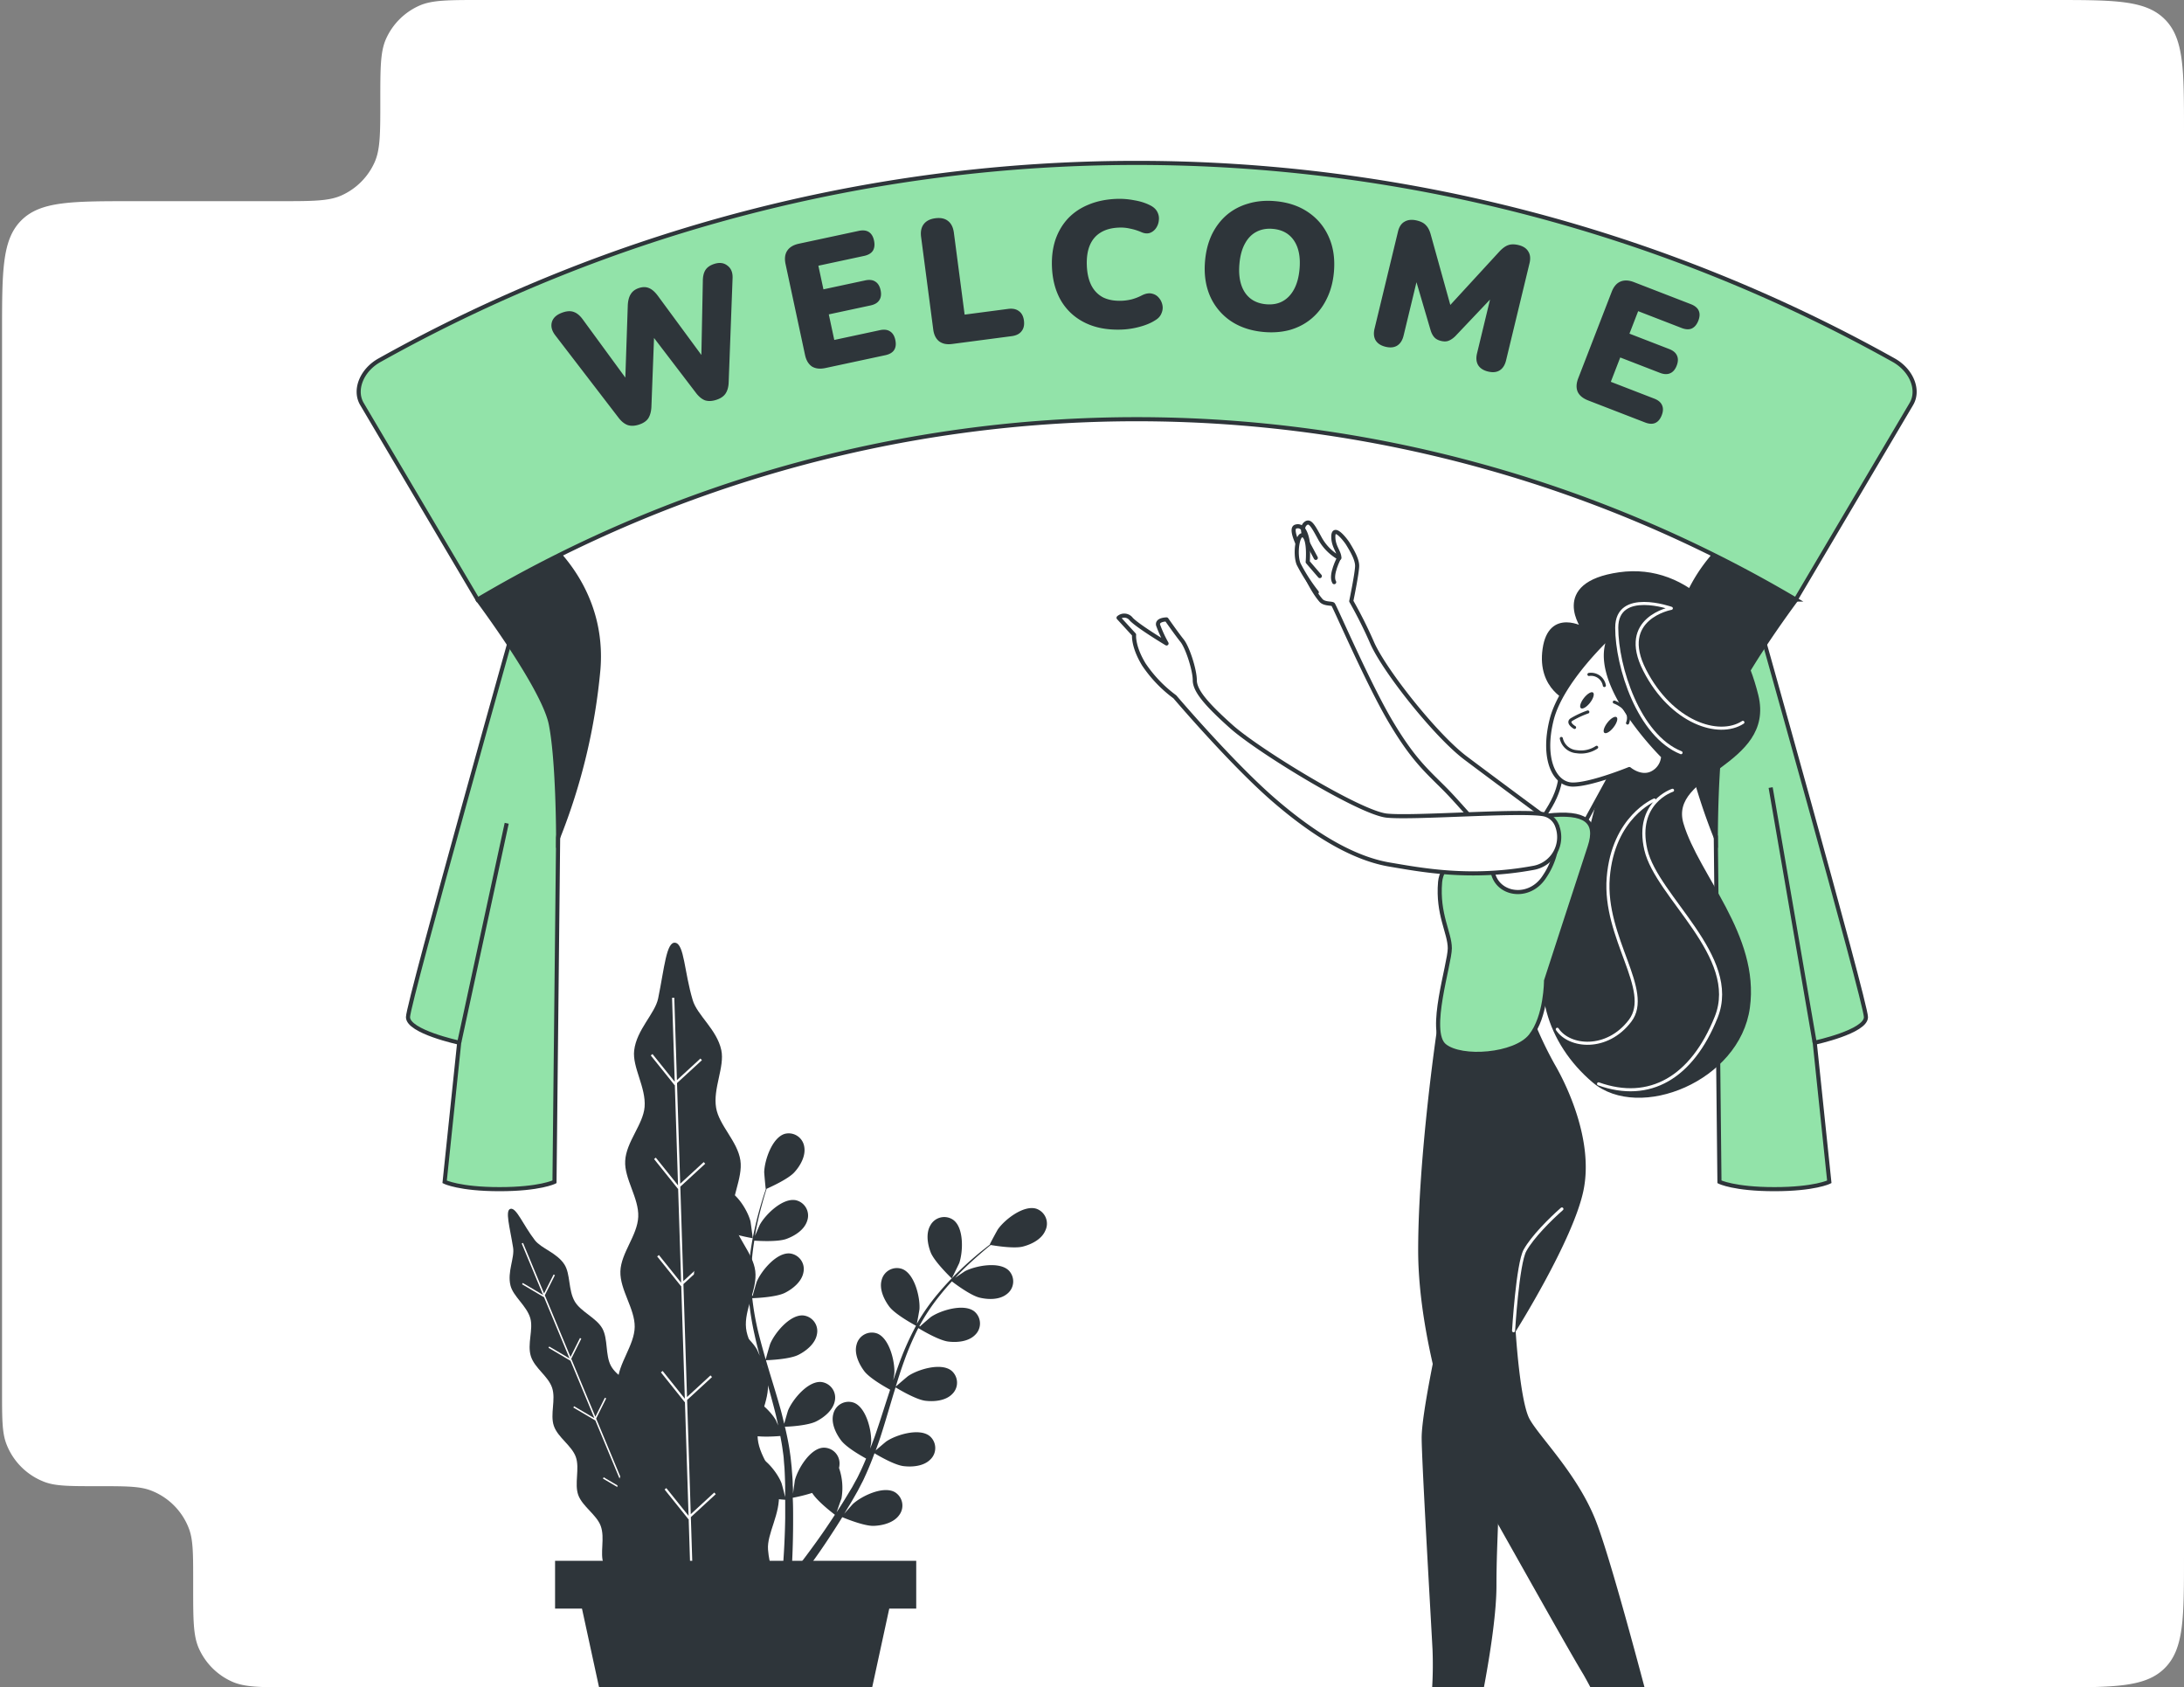 <svg width="532" height="411" fill="none" xmlns="http://www.w3.org/2000/svg"><rect width="100%" height="100%" fill="#808080" stroke="none"/><g clip-path="url(#a)"><path fill-rule="evenodd" clip-rule="evenodd" d="M92.64 24.5c0-7.925 0-11.887 1.372-14.984a16 16 0 0 1 8.144-8.143C105.252 0 109.215 0 117.14 0H500c15.085 0 22.627 0 27.314 4.686C532 9.373 532 16.916 532 32v347c0 15.085 0 22.627-4.686 27.314C522.627 411 515.085 411 500 411H71.555c-7.925 0-11.888 0-14.984-1.373a15.998 15.998 0 0 1-8.144-8.143c-1.372-3.097-1.372-7.059-1.372-14.984v-1.223c0-6.777 0-10.166-1.01-12.872a16.001 16.001 0 0 0-9.395-9.395C33.943 362 30.555 362 23.777 362c-6.777 0-10.166 0-12.872-1.01a16.001 16.001 0 0 1-9.395-9.395C.5 348.889.5 345.5.5 338.723V81c0-15.085 0-22.627 4.686-27.314C9.873 49 17.416 49 32.5 49h35.64c7.924 0 11.887 0 14.984-1.373a16 16 0 0 0 8.143-8.143c1.373-3.097 1.373-7.06 1.373-14.984Z" fill="#fff"/><path d="m154.038 397.28 24.88-10.354c-1.737-2.849-3.475-1.501-5.697-6.111-1.182-2.364-.142-6.17-1.631-9.219-1.182-2.494-4.858-4.078-6.276-6.938-1.289-2.577-.355-6.418-1.749-9.196-1.395-2.777-4.976-4.148-6.371-6.855-1.395-2.706-.485-6.512-1.891-9.172-1.407-2.659-5.083-4.125-6.489-6.749-1.407-2.624-.662-6.559-2.104-9.124-1.442-2.565-5.236-4.054-6.69-6.525-1.631-2.765-1.028-6.678-2.529-9.03-1.832-2.86-5.65-3.9-7.198-5.909-2.908-3.783-4.468-7.943-5.91-7.659-1.442.283-.189 4.467.603 9.455.402 2.482-1.466 5.91-.638 9.231.661 2.671 3.924 4.893 4.822 7.943.792 2.73-.792 6.335.142 9.278.933 2.943 4.219 4.822 5.177 7.695.957 2.872-.544 6.453.425 9.278.969 2.825 4.373 4.799 5.354 7.576.981 2.778-.402 6.524.591 9.267.993 2.742 4.48 4.822 5.461 7.505 1.099 2.967-.26 6.654.709 9.243 1.182 3.144 4.645 5.059 5.555 7.434 1.974 5.189-.803 5.094.828 9.255l.626-.319Z" fill="#2E353A"/><path d="m127.243 302.819 36.995 88.871M135.009 310.525l-2.601 5.177-5.153-3.037M141.439 325.985l-2.589 5.189-5.153-3.037M147.502 340.535l-2.589 5.189-5.165-3.038M154.712 357.839l-2.6 5.189-5.154-3.038M161.992 375.331l-2.588 5.189-5.153-3.038" stroke="#fff" stroke-width=".361" stroke-miterlimit="10"/><path d="m151.225 390.413 40.588-1.288c-.934-4.941-4.089-3.972-4.728-11.642-.331-3.877 3.097-8.782 2.624-13.865-.39-4.184-4.657-8.344-5.129-13.131-.426-4.314 2.943-9.231 2.458-13.888-.473-4.397-4.799-8.498-5.307-13.06-.508-4.563 2.789-9.456 2.246-13.936-.544-4.479-4.953-8.521-5.544-13.001-.591-4.48 2.577-9.597 1.915-13.971-.685-4.633-5.2-8.521-5.91-12.788-.815-4.728 2.128-9.952 1.265-14.042-1.052-5.023-5.91-8.534-6.973-12.221-2.057-6.879-2.045-13.581-4.232-13.947-2.186-.367-2.659 6.181-4.184 13.569-.768 3.711-5.248 7.588-5.839 12.67-.484 4.113 2.92 8.983 2.542 13.746-.343 4.279-4.492 8.51-4.728 13.143-.248 4.374 3.38 9.066 3.179 13.628-.201 4.563-4.208 8.782-4.349 13.285-.142 4.504 3.545 9.089 3.486 13.534-.059 4.444-4.054 8.982-4.125 13.367-.071 4.634 3.735 9.184 3.688 13.486 0 4.728-3.924 9.243-3.936 13.416 0 5.046 3.83 9.585 3.842 13.438 0 8.345-3.854 6.737-3.783 13.463l.934.035Z" fill="#2E353A"/><path d="M163.978 243.036 168.6 387.99M170.798 258.035l-6.43 5.91-5.638-7.033M171.602 283.258l-6.43 5.921-5.638-7.033M172.358 306.991l-6.43 5.91-5.637-7.033M173.257 335.217l-6.43 5.921-5.626-7.033M174.167 363.749l-6.43 5.921-5.638-7.032" stroke="#fff" stroke-width=".544" stroke-miterlimit="10"/><path d="M175.668 299.238c2.08 1.43 7.682 2.364 7.694 2.364.012 0-.496-3.877-.555-4.125-.733-2.801-3.783-7.777-7.009-7.955a3.842 3.842 0 0 0-2.889 1.184 3.834 3.834 0 0 0-1.047 2.941c.094 2.305 2.021 4.362 3.806 5.591ZM231.846 311.4s1.737-3.546 1.82-3.747c.934-2.73 1.182-8.569-1.454-10.507a3.83 3.83 0 0 0-5.555 1.276c-1.182 1.962-.709 4.728.094 6.737 1.005 2.352 5.095 6.241 5.095 6.241Z" fill="#2E353A"/><path d="M252.423 294.415c-3.096-.945-7.694 2.648-9.349 5.024-.142.2-2.021 3.664-1.962 3.675h.071c-.733.556-1.501 1.182-2.364 1.856-1.525 1.277-3.25 2.742-5.011 4.456a68.568 68.568 0 0 0-5.425 5.791 50.282 50.282 0 0 0-5.083 7.281v.095c.201-.922.662-3.546.674-3.735.177-2.884-1.182-8.569-4.184-9.751a3.822 3.822 0 0 0-4.345 1.261 3.83 3.83 0 0 0-.69 1.446c-.615 2.198.579 4.727 1.879 6.465 1.477 1.938 6.122 4.444 6.501 4.645a68.723 68.723 0 0 0-3.771 8.273c-.626 1.643-1.182 3.31-1.784 5 .141-.804.271-1.536.271-1.631.178-2.884-1.182-8.569-4.172-9.751a3.83 3.83 0 0 0-5.023 2.695c-.627 2.198.567 4.728 1.867 6.465s5.248 3.96 6.3 4.527l-.638 1.95c-1.005 3.109-1.986 6.229-3.038 9.255-.378 1.063-.78 2.104-1.182 3.132.118-.709.225-1.324.237-1.407.177-2.895-1.182-8.569-4.184-9.751a3.82 3.82 0 0 0-5.024 2.695c-.614 2.199.568 4.728 1.88 6.465 1.312 1.738 4.869 3.747 6.098 4.433a72.929 72.929 0 0 1-1.359 3.096c-.343.674-.626 1.348-1.004 2.01-.379.662-.721 1.312-1.076 1.95-.733 1.182-1.489 2.482-2.234 3.664-.508.816-1.005 1.584-1.513 2.364.378-1.064 1.088-3.144 1.182-3.321.446-2.504.242-5.08-.591-7.482.068-.279.108-.564.118-.851a3.832 3.832 0 0 0-2.41-3.812 3.828 3.828 0 0 0-1.573-.266c-3.227.225-6.229 5.236-6.914 8.037 0 .166-.284 2.01-.426 3.18 0-.698 0-1.371-.071-2.092 0-1.419-.165-2.837-.26-4.362-.082-.732-.153-1.477-.236-2.222-.083-.744-.213-1.524-.319-2.293-.284-1.784-.662-3.546-1.088-5.366 1.253 0 5.662-.307 7.6-1.276 1.939-.969 4.125-2.731 4.551-4.976a3.833 3.833 0 0 0-3.321-4.633c-3.227-.272-6.938 4.231-8.049 6.89-.071.178-.651 2.175-.958 3.286-.26-1.075-.508-2.151-.804-3.238-.862-3.109-1.832-6.241-2.789-9.373l-.851-2.872c.437 0 5.697-.201 7.872-1.289 1.926-.957 4.125-2.73 4.538-4.976a3.807 3.807 0 0 0-.617-3.057 3.82 3.82 0 0 0-2.692-1.576c-3.227-.272-6.95 4.231-8.061 6.903-.083.201-.922 3.085-1.099 3.829a219.188 219.188 0 0 1-1.726-6.323 66.426 66.426 0 0 1-1.548-8.617c.201 0 5.685-.177 7.919-1.288 1.927-.957 4.125-2.73 4.539-4.976a3.811 3.811 0 0 0-.618-3.057 3.823 3.823 0 0 0-2.692-1.576c-3.226-.272-6.95 4.231-8.061 6.891-.071.177-.709 2.363-.992 3.427h-.178a49.795 49.795 0 0 1 0-8.805c.13-1.608.343-3.144.579-4.634 1.029.071 5.721.355 7.837-.425 2.115-.78 4.397-2.258 5.058-4.444a3.83 3.83 0 0 0-2.789-4.976c-3.179-.627-7.364 3.439-8.758 5.969-.083.141-.698 1.619-1.182 2.706.118-.662.224-1.359.354-1.997.473-2.364 1.052-4.574 1.584-6.489.308-1.087.603-2.068.899-2.979 1.04-.461 5.224-2.363 6.713-3.971 1.489-1.607 2.86-4.03 2.447-6.288a3.84 3.84 0 0 0-1.675-2.605 3.827 3.827 0 0 0-3.053-.515c-3.097.91-4.941 6.441-5.023 9.337 0 .248.342 4.161.401 4.137-.295.875-.614 1.808-.922 2.848a90.666 90.666 0 0 0-1.725 6.478 66.798 66.798 0 0 0-1.324 7.824 48.93 48.93 0 0 0-.225 8.876.383.383 0 0 0 0 .107c-.354-.875-1.406-3.31-1.512-3.487-1.431-2.506-5.697-6.512-8.853-5.839a3.84 3.84 0 0 0-2.919 3.442 3.835 3.835 0 0 0 .212 1.582c.698 2.174 3.097 3.652 5.13 4.361 2.305.804 7.564.331 7.978.284a66.6 66.6 0 0 0 1.406 8.947c.367 1.714.804 3.439 1.265 5.153a78.12 78.12 0 0 0-.674-1.513c-1.442-2.505-5.697-6.5-8.864-5.827a3.817 3.817 0 0 0-1.441.69 3.813 3.813 0 0 0-1.483 2.751c-.04.537.034 1.076.217 1.583.698 2.174 3.097 3.64 5.142 4.361 2.044.721 6.559.402 7.741.307.19.65.355 1.312.544 1.962.887 3.156 1.785 6.3 2.565 9.397.284 1.099.508 2.186.745 3.274-.284-.662-.532-1.182-.58-1.312-1.442-2.506-5.697-6.501-8.864-5.827a3.841 3.841 0 0 0-2.707 5.023c.697 2.175 3.097 3.652 5.142 4.361 2.044.71 6.122.438 7.529.32.212 1.122.425 2.245.567 3.345.095.744.225 1.465.272 2.222.047.756.118 1.489.177 2.233a133.4 133.4 0 0 1 .166 4.267v2.813c-.26-1.087-.816-3.215-.887-3.392-1.04-2.695-4.645-7.292-7.872-7.092a3.857 3.857 0 0 0-2.731 1.511 3.844 3.844 0 0 0-.708 3.04c.366 2.258 2.506 4.078 4.42 5.094 2.092 1.111 7.163 1.454 7.789 1.489v4.433c-.071 4.42-.283 8.155-.484 10.921l2.139.425c.142-2.836.284-6.725.272-11.334 0-1.561 0-3.215-.095-4.929a39.992 39.992 0 0 0 4.728-1.182c1.288 2.08 5.059 4.952 5.544 5.319a203.233 203.233 0 0 1-2.459 3.687c-2.482 3.605-4.728 6.572-6.394 8.77l2.364.45c1.572-2.152 3.545-4.906 5.638-8.156a156.49 156.49 0 0 0 2.647-4.16c.579.236 5.272 2.186 7.647 2.115 2.163-.071 4.894-.756 6.217-2.624a3.827 3.827 0 0 0-1.063-5.59c-2.825-1.596-8.085.933-10.212 2.884-.13.118-1.348 1.524-2.104 2.364.366-.603.721-1.182 1.087-1.797.745-1.182 1.442-2.447 2.198-3.77l1.029-1.986c.366-.65.662-1.395.993-2.092a77.142 77.142 0 0 0 2.056-5.071c1.076.65 4.893 2.872 7.092 3.133 2.198.26 4.952 0 6.536-1.643.387-.373.692-.824.894-1.322a3.843 3.843 0 0 0-.11-3.12 3.825 3.825 0 0 0-.985-1.255c-2.541-2.01-8.132-.308-10.531 1.312-.142.094-1.737 1.442-2.6 2.198.378-1.04.756-2.068 1.111-3.144.993-3.073 1.914-6.217 2.848-9.349.284-.958.579-1.915.875-2.86.378.224 4.858 2.966 7.269 3.262 2.151.26 4.952 0 6.536-1.643a3.828 3.828 0 0 0 .783-4.441 3.823 3.823 0 0 0-.984-1.256c-2.541-2.009-8.132-.308-10.531 1.312-.177.118-2.47 2.068-3.026 2.588.638-2.104 1.3-4.196 2.045-6.229a67.435 67.435 0 0 1 3.451-8.037c.177.106 4.846 2.99 7.316 3.286 2.152.272 4.953 0 6.537-1.643a3.832 3.832 0 0 0-.201-5.697c-2.542-1.997-8.132-.295-10.531 1.312-.154.106-1.903 1.584-2.719 2.364l-.142-.118a49.611 49.611 0 0 1 4.882-7.328 61.37 61.37 0 0 1 3.037-3.546c.816.614 4.574 3.439 6.773 3.959 2.198.52 4.917.532 6.678-.922a3.825 3.825 0 0 0 1.475-2.75 3.825 3.825 0 0 0-1.061-2.935c-2.305-2.269-8.038-1.182-10.638.142-.142.083-1.477.969-2.435 1.643.461-.496.934-1.016 1.395-1.477 1.726-1.738 3.404-3.239 4.905-4.539a92.453 92.453 0 0 1 2.364-1.986c1.123.189 5.65.922 7.789.39 2.139-.532 4.621-1.784 5.508-3.888a3.84 3.84 0 0 0-2.199-5.343Z" fill="#2E353A"/><path d="M223.182 380.178H135.21v11.642h87.972v-11.642Z" fill="#2E353A"/><path d="M209.353 425.292h-60.326l-7.541-34.761h75.408l-7.541 34.761Z" fill="#2E353A"/><path d="m135.954 204.02-.886 83.847s-3.546 1.785-13.38 1.785c-9.834 0-13.38-1.785-13.38-1.785l3.546-33.898s-12.47-2.671-12.47-6.217 27.647-101.648 27.647-101.648 14.277 24.904 8.923 57.916Z" fill="#92E3A9" stroke="#2E353A" stroke-miterlimit="10"/><path d="m111.866 253.957 11.56-53.424" stroke="#2E353A" stroke-miterlimit="10"/><path d="M116.334 146.034s16.051 21.405 17.836 30.329c1.784 8.923 1.784 27.657 1.784 27.657a146.281 146.281 0 0 0 9.81-41.025c1.785-22.303-16.05-33.898-16.05-33.898l-13.38 16.937Z" fill="#2E353A" stroke="#2E353A" stroke-miterlimit="10"/><path d="m417.955 204.02.886 83.847s3.546 1.785 13.38 1.785c9.834 0 13.38-1.785 13.38-1.785l-3.546-33.898s12.469-2.671 12.469-6.217-27.657-101.648-27.657-101.648-14.266 24.904-8.912 57.916Z" fill="#92E3A9" stroke="#2E353A" stroke-miterlimit="10"/><path d="m442.031 253.957-10.72-62.123" stroke="#2E353A" stroke-miterlimit="10"/><path d="M437.575 146.034s-16.062 21.405-17.847 30.329c-1.785 8.924-1.773 27.646-1.773 27.646a146.118 146.118 0 0 1-9.822-41.026c-1.785-22.303 16.063-33.898 16.063-33.898l13.379 16.949Z" fill="#2E353A" stroke="#2E353A" stroke-miterlimit="10"/><path d="M437.445 146.033a315.404 315.404 0 0 0-321.111 0L88.18 98.425c-2.021-3.38-.118-8.274 4.314-10.709a377.87 377.87 0 0 1 368.767 0c4.421 2.47 6.336 7.328 4.315 10.709l-28.131 47.608Z" fill="#92E3A9"/><path d="M437.445 146.033a315.404 315.404 0 0 0-321.111 0L88.18 98.425c-2.021-3.38-.118-8.274 4.314-10.709a377.87 377.87 0 0 1 368.767 0c4.421 2.47 6.336 7.328 4.315 10.709l-28.131 47.608Z" stroke="#2E353A" stroke-miterlimit="10"/><path d="M155.615 103.438c-1.029.33-1.94.361-2.731.093-.801-.296-1.546-.901-2.238-1.815l-15.397-20.055c-.846-1.11-1.115-2.19-.807-3.24.327-1.086 1.255-1.874 2.785-2.364 1.03-.33 1.917-.338 2.662-.024.736.286 1.435.89 2.099 1.812l12.194 16.665-1.962.628.703-20.795c.06-1.154.306-2.061.739-2.722.424-.688 1.095-1.179 2.013-1.473.918-.294 1.735-.28 2.452.043.708.295 1.413.913 2.113 1.854l12.222 16.61-1.669.534.41-20.701c.004-1.136.209-2.03.614-2.682.424-.688 1.15-1.197 2.18-1.526 1.28-.41 2.354-.264 3.224.44.888.666 1.297 1.701 1.225 3.105l-.95 25.338c-.041 1.117-.301 2.029-.781 2.735-.461.669-1.206 1.168-2.235 1.498-1.057.338-1.982.374-2.773.106-.773-.305-1.505-.914-2.196-1.828l-11.179-14.642 1.044-.335-.703 18.495c-.069 1.126-.329 2.038-.781 2.735-.461.669-1.219 1.172-2.277 1.511ZM201.092 89.639c-1.346.288-2.45.165-3.313-.368-.841-.569-1.402-1.512-1.684-2.829l-4.74-22.118c-.282-1.317-.153-2.393.387-3.227.562-.87 1.516-1.448 2.862-1.737l14.559-3.12c1.031-.22 1.859-.128 2.485.276.626.406 1.043 1.095 1.252 2.068.215 1.002.123 1.83-.276 2.485-.405.626-1.123 1.05-2.154 1.27l-11.123 2.384 1.233 5.755 10.179-2.181c1.002-.215 1.816-.12 2.441.285.655.399 1.09 1.1 1.304 2.101.215 1.002.106 1.82-.328 2.451-.405.626-1.108 1.046-2.111 1.261l-10.178 2.181 1.334 6.228 11.124-2.384c1.03-.22 1.862-.114 2.494.32.626.404 1.043 1.093 1.251 2.067.215 1.002.12 1.816-.285 2.442-.405.626-1.123 1.049-2.153 1.27l-14.56 3.12ZM231.896 83.789c-1.273.167-2.316-.05-3.13-.648-.79-.633-1.268-1.585-1.435-2.857l-2.962-22.561c-.171-1.302.045-2.345.648-3.13.603-.786 1.541-1.262 2.813-1.43 1.302-.17 2.331.048 3.087.655.786.602 1.264 1.555 1.435 2.856l2.62 19.958 10.587-1.39c1.099-.144 1.976.035 2.63.537.68.47 1.09 1.24 1.23 2.31.141 1.07-.055 1.935-.586 2.593-.503.654-1.304 1.054-2.403 1.198l-14.534 1.909ZM273.192 80.279c-3.416.122-6.374-.43-8.874-1.656-2.499-1.226-4.449-3.013-5.849-5.36-1.37-2.348-2.113-5.128-2.228-8.34-.085-2.394.202-4.583.862-6.565.689-1.983 1.709-3.7 3.06-5.152 1.381-1.453 3.065-2.58 5.054-3.383 2.016-.832 4.295-1.294 6.835-1.385a18.99 18.99 0 0 1 4.178.333c1.47.24 2.771.647 3.903 1.22.833.409 1.422.943 1.767 1.603.346.66.472 1.343.381 2.048a3.953 3.953 0 0 1-.678 1.91c-.388.569-.9.967-1.535 1.195-.637.198-1.341.12-2.114-.232a13.427 13.427 0 0 0-2.66-.825 10.013 10.013 0 0 0-2.685-.255c-1.81.065-3.316.47-4.517 1.214-1.173.715-2.042 1.74-2.609 3.075-.566 1.336-.814 2.968-.745 4.895.069 1.927.434 3.551 1.095 4.872.66 1.292 1.601 2.267 2.824 2.925 1.25.627 2.78.909 4.591.844a12.565 12.565 0 0 0 2.443-.35 12.45 12.45 0 0 0 2.551-1.013c.862-.41 1.632-.54 2.31-.39.707.15 1.274.481 1.702.992.457.51.756 1.113.898 1.81.141.667.063 1.343-.235 2.026-.267.681-.774 1.24-1.518 1.676-1 .65-2.253 1.177-3.759 1.582a19.45 19.45 0 0 1-4.448.686ZM307.798 80.86c-3.126-.282-5.814-1.186-8.062-2.714a14.224 14.224 0 0 1-5.017-6.107c-1.07-2.511-1.461-5.36-1.175-8.544.216-2.396.777-4.54 1.684-6.431.935-1.89 2.153-3.473 3.652-4.752 1.529-1.276 3.29-2.193 5.284-2.75 1.997-.586 4.164-.773 6.501-.563 3.126.281 5.799 1.184 8.018 2.71 2.248 1.527 3.922 3.548 5.021 6.062 1.102 2.485 1.508 5.334 1.219 8.548-.216 2.396-.792 4.538-1.727 6.427-.907 1.892-2.126 3.49-3.657 4.796-1.5 1.28-3.248 2.212-5.244 2.798-1.994.556-4.16.73-6.497.52Zm.607-6.75c1.549.14 2.896-.107 4.043-.74 1.147-.633 2.074-1.61 2.782-2.93.708-1.321 1.149-2.946 1.322-4.874.26-2.893-.18-5.2-1.321-6.923-1.141-1.722-2.865-2.687-5.173-2.895-1.519-.137-2.867.11-4.043.74-1.144.604-2.07 1.567-2.778 2.887-.705 1.292-1.146 2.916-1.322 4.874-.261 2.892.178 5.214 1.317 6.966 1.141 1.722 2.865 2.688 5.173 2.895ZM337.501 84.464c-1.136-.275-1.941-.8-2.415-1.575-.445-.77-.531-1.722-.256-2.858l5.711-23.642c.281-1.165.82-1.966 1.617-2.405.805-.467 1.803-.556 2.996-.268.994.24 1.727.627 2.199 1.162.507.514.896 1.269 1.166 2.266l5.187 18.655-1.491-.36 13.088-14.241c.724-.757 1.414-1.251 2.071-1.483.693-.254 1.536-.26 2.53-.02 1.136.274 1.927.796 2.372 1.564.481.748.581 1.704.299 2.868l-5.711 23.643c-.274 1.136-.785 1.944-1.532 2.425-.748.48-1.703.58-2.868.299-1.136-.275-1.941-.8-2.415-1.575-.445-.77-.531-1.722-.256-2.858l3.54-14.654.894.216-9.739 10.271c-.549.53-1.088.895-1.618 1.097-.502.21-1.121.226-1.86.047-.71-.171-1.254-.468-1.633-.89s-.678-.99-.896-1.704l-4.01-13.638.98.237-3.55 14.697c-.274 1.136-.785 1.944-1.532 2.425-.748.48-1.704.58-2.868.299ZM386.863 97.537c-1.281-.496-2.135-1.202-2.563-2.12-.39-.934-.343-2.028.142-3.281l8.147-21.048c.485-1.253 1.181-2.08 2.089-2.481.944-.418 2.057-.379 3.338.117l13.854 5.363c.981.38 1.622.91 1.923 1.59.3.68.271 1.483-.087 2.41-.369.953-.899 1.594-1.59 1.922-.68.3-1.511.26-2.492-.119l-10.585-4.097-2.12 5.477 9.686 3.749c.954.369 1.581.894 1.881 1.574.328.69.308 1.513-.061 2.466-.37.954-.908 1.576-1.615 1.866-.681.3-1.498.266-2.451-.103l-9.686-3.749L392.379 93l10.585 4.097c.981.38 1.616.924 1.906 1.631.301.68.272 1.484-.086 2.41-.37.954-.894 1.581-1.575 1.882-.68.3-1.51.261-2.491-.119l-13.855-5.363Z" fill="#2E353A"/><path d="M379.258 201.183s-15.034-11.11-22.256-16.547c-7.222-5.437-19.597-21.039-22.693-27.894a107.616 107.616 0 0 0-5.154-10.318s1.43-6.891 1.43-8.593-1.382-3.948-2.257-5.39c-.437-.721-3.546-4.846-3.546-1.702 0 2.459 1.478 3.688 1.478 5.165a12.067 12.067 0 0 1-4.728-4.727c-1.726-3.192-2.459-4.433-3.451-3.688-1.762 1.324.496 4.728.496 4.728s-.497-4.728-2.955-3.948c-1.418.426.496 4.432 1.477 6.158.981 1.726-.496-1.182-.248 1.726.178 2.163 2.648 7.481 4.929 10.093.827.958 2.754.662 2.955.993.733 1.182 8.616 19.455 14.03 28.568 5.413 9.113 8.628 11.819 13.06 16.252 4.432 4.432 10.342 12.067 15.507 15.755 5.165 3.688 7.884 2.222 10.839-.248 2.955-2.47 3.392-3.877 1.087-6.383Z" fill="#fff" stroke="#2E353A" stroke-linecap="round" stroke-linejoin="round"/><path d="M326.177 135.893s-2.222 4.195-1.182 5.909M318.542 132.205l1.973 3.688" stroke="#2E353A" stroke-linecap="round" stroke-linejoin="round"/><path d="M320.752 144.272a42.5 42.5 0 0 1-4.433-6.902c-.981-2.459-.236-7.872 1.242-6.891 1.477.981.981 6.406.981 6.406l2.954 3.439" fill="#fff"/><path d="M320.752 144.272a42.5 42.5 0 0 1-4.433-6.902c-.981-2.459-.236-7.872 1.242-6.891 1.477.981.981 6.406.981 6.406l2.954 3.439" stroke="#2E353A" stroke-linecap="round" stroke-linejoin="round"/><path d="M382.438 170.476s-7.553-2.754-6.182-12.375c1.371-9.621 9.621-4.81 9.621-4.81s-8.274-11.004 8.593-13.403c16.866-2.4 29.229 12.717 33.354 29.548 4.125 16.831-22.008 18.557-18.225 31.286 3.782 12.73 18.568 27.185 16.157 44.69-2.411 17.504-26.464 27.185-37.468 17.871-11.004-9.314-15.471-23.71-9.243-36.806 6.229-13.096 9.621-28.532 11.335-35.458 1.714-6.927-7.942-20.543-7.942-20.543Z" fill="#2E353A" stroke="#2E353A" stroke-linecap="round" stroke-linejoin="round"/><path d="M409.481 183.336c-10.342-4.137-15.661-20.979-15.661-30.435s13.297-4.728 13.297-4.728-13.002 2.364-6.501 15.07 18.025 16.547 23.934 12.706M407.412 192.496s-9.16 2.955-6.501 14.479c2.66 11.524 23.048 26.003 17.139 40.777-5.91 14.774-16.252 20.684-28.663 16.252" stroke="#fff" stroke-width=".75" stroke-linecap="round" stroke-linejoin="round"/><path d="M402.98 194.86s-10.047 4.137-11.229 18.912c-1.182 14.774 10.933 27.48 5.319 34.867-5.614 7.387-14.774 6.501-17.729 2.068" stroke="#fff" stroke-width=".75" stroke-linecap="round" stroke-linejoin="round"/><path d="M380.038 186.634s1.028 3.782-2.364 9.633c-3.392 5.85-5.153 7.21-5.153 7.21l12.375-1.029 7.907-14.443s-12.079 1.04-12.765-1.371Z" fill="#fff" stroke="#2E353A" stroke-linecap="round" stroke-linejoin="round"/><path d="M392.413 154.662s-12.032 11.004-14.443 20.625c-2.411 9.621.685 15.815 5.165 15.815s13.746-3.783 13.746-3.783 2.754 2.364 5.496 1.04a4.894 4.894 0 0 0 2.754-4.125s-18.911-18.568-12.718-29.572Z" fill="#fff" stroke="#2E353A" stroke-linecap="round" stroke-linejoin="round"/><path d="M387.319 171.174c-.827 1.052-1.82 1.643-2.234 1.324-.414-.319-.083-1.43.745-2.482.827-1.052 1.82-1.643 2.222-1.324.402.319.083 1.43-.733 2.482ZM393.04 177.166c-.816 1.064-1.82 1.655-2.234 1.336-.414-.319-.071-1.43.744-2.482.816-1.052 1.821-1.655 2.234-1.336.414.319.071 1.43-.744 2.482Z" fill="#2E353A"/><path d="M386.775 173.419a22.361 22.361 0 0 0-4.03 1.891c-1.076.804.804 1.879.804 1.879M380.322 179.873a4.124 4.124 0 0 0 3.77 3.227 6.89 6.89 0 0 0 4.834-1.076M387.047 164.283a3.296 3.296 0 0 1 3.759 2.695M393.229 171.008s4.562 1.607 3.226 5.106" stroke="#2E353A" stroke-width=".75" stroke-linecap="round" stroke-linejoin="round"/><path d="M350.502 327.391s-3.7 17.221-3.7 22.788 2.116 41.605 2.648 51.663a94.974 94.974 0 0 1-1.324 19.88s4.503 2.116 6.359 2.116c1.855 0 4.231-1.856 4.231-1.856s5.307-23.319 5.307-35.765c0-12.446 1.052-19.609 0-27.563-1.052-7.955-4.728-22.516-3.451-27.823 1.276-5.307-6.087-11.394-10.07-3.44Z" fill="#2E353A" stroke="#2E353A" stroke-linecap="round" stroke-linejoin="round"/><path d="M350.466 251.298s-4.515 30.565-4.515 53.246c0 22.682 9.633 49.855 12.032 53.637 2.399 3.782 23.379 41.593 28.19 49.5a107.322 107.322 0 0 1 8.415 18.84c1.679.517 3.405.861 5.153 1.029 1.726 0 4.125-2.057 4.125-2.057s-11.157-43.602-15.625-54.937-13.711-20.282-16.11-24.703c-2.399-4.42-3.439-21.665-3.439-21.665s14.088-22.339 16.547-34.371c2.458-12.032-4.172-25.518-6.926-30.246a92.903 92.903 0 0 1-4.811-9.964s-14.431 8.534-23.036 1.691Z" fill="#2E353A" stroke="#2E353A" stroke-linecap="round" stroke-linejoin="round"/><path d="M376.599 238.887s8.593-26.463 10.637-32.657c2.045-6.193-1.04-8.593-10.318-7.564-9.278 1.028-25.436 8.273-26.121 16.157-.686 7.883 2.364 12.375 2.364 16.157s-5.437 20.318-1.3 23.722c4.136 3.404 17.185 2.364 20.967-2.364 3.783-4.728 3.771-13.451 3.771-13.451Z" fill="#92E3A9" stroke="#2E353A" stroke-linecap="round" stroke-linejoin="round"/><path d="M379.258 201.183a18.237 18.237 0 0 1-3.002 12.292c-4.125 6.525-13.403 4.125-12.718-3.097.686-7.221 9.432-13.214 15.72-9.195Z" fill="#fff" stroke="#2E353A" stroke-linecap="round" stroke-linejoin="round"/><path d="M373.396 211.419a7.605 7.605 0 0 0 5.392-3.71 7.621 7.621 0 0 0 .517-6.525 4.38 4.38 0 0 0-3.344-2.861c-5.91-1.028-31.629 1.029-38.166.343-6.536-.685-31.274-15.814-37.822-21.653-6.548-5.839-8.935-8.936-8.935-11.347 0-2.411-1.726-7.907-3.097-9.621-1.371-1.714-3.782-5.165-3.782-5.165s-2.364 0-2.057 1.383a29.5 29.5 0 0 0 2.057 4.468s-6.879-4.125-8.593-5.91a2.087 2.087 0 0 0-.646-.584 2.117 2.117 0 0 0-1.693-.188c-.28.089-.538.235-.758.429l3.782 4.125s-.342 2.754 2.364 7.222a31.907 31.907 0 0 0 7.565 7.907s13.746 16.157 24.064 25.093c10.319 8.935 19.928 14.443 28.532 15.814 7.589 1.277 19.432 3.558 34.62.78Z" fill="#fff" stroke="#2E353A" stroke-linecap="round" stroke-linejoin="round"/><path d="M368.691 324.141s.981-16.358 2.79-19.596c1.808-3.239 6.11-7.553 8.983-10.07" stroke="#fff" stroke-width=".75" stroke-linecap="round" stroke-linejoin="round"/></g><defs><clipPath id="a"><path fill="#fff" transform="translate(.5)" d="M0 0h531.5v411H0z"/></clipPath></defs></svg>